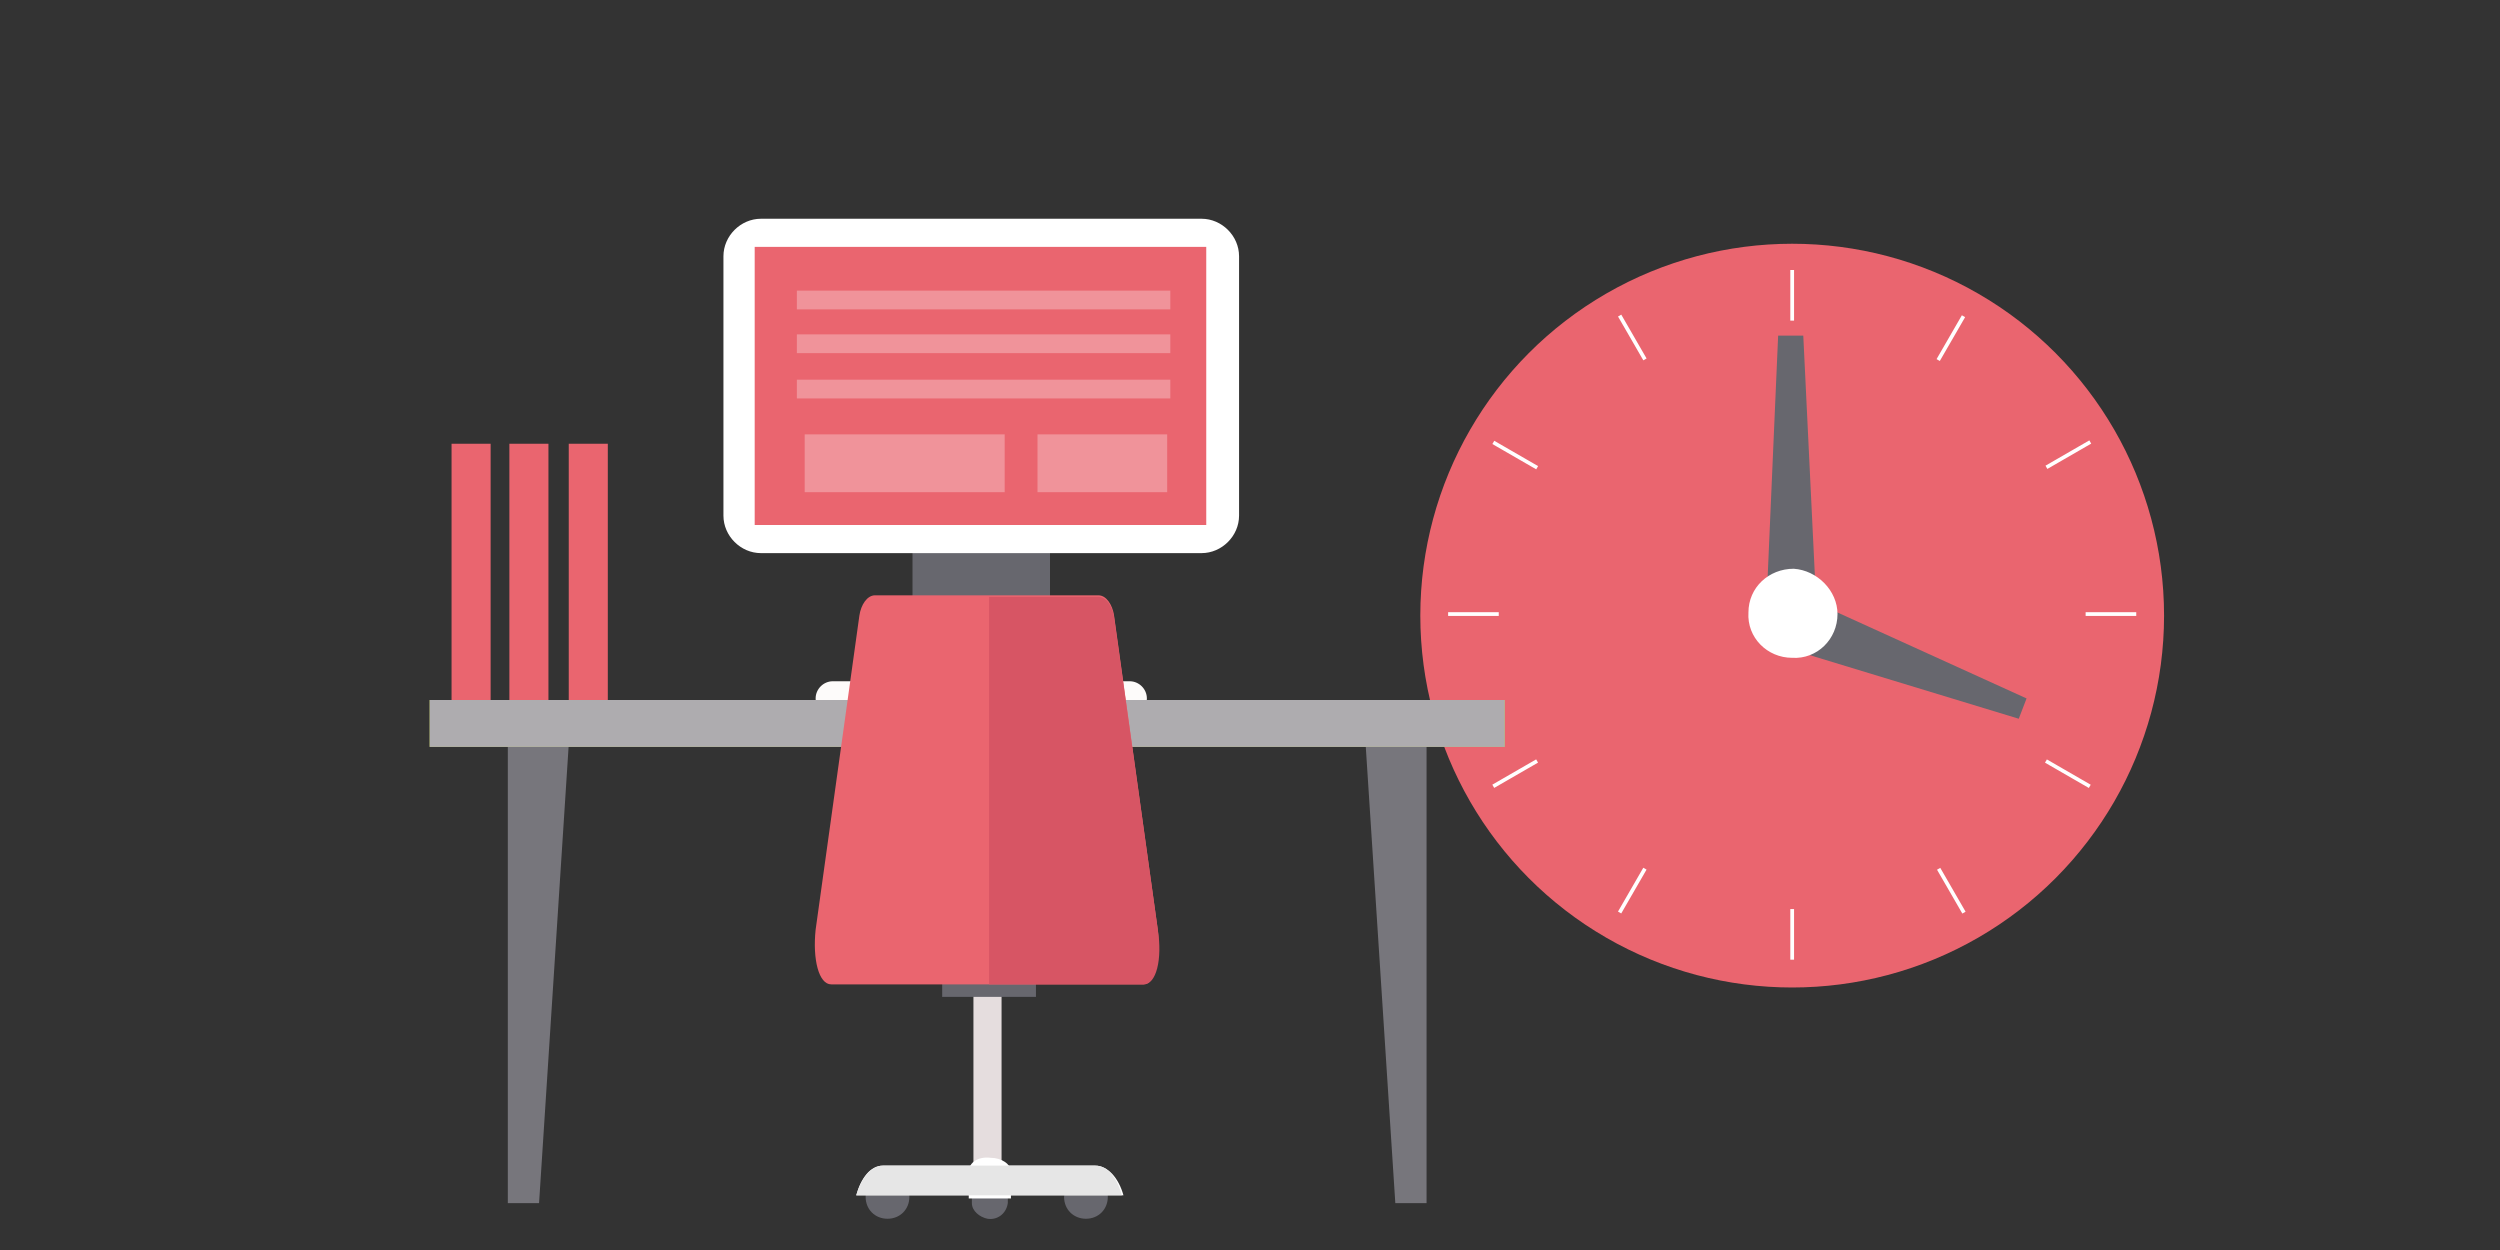<?xml version="1.0" encoding="utf-8"?>
<!-- Generator: Adobe Illustrator 23.0.6, SVG Export Plug-In . SVG Version: 6.00 Build 0)  -->
<svg version="1.1" id="レイヤー_1" xmlns="http://www.w3.org/2000/svg" xmlns:xlink="http://www.w3.org/1999/xlink" x="0px"
	 y="0px" viewBox="0 0 160 80" style="enable-background:new 0 0 160 80;" xml:space="preserve">
<rect x="0" y="0" width="160" height="80" fill="#333333" stroke="none"/>
<style type="text/css">
	.st0{fill:#EA656F;}
	.st1{fill:#67676E;}
	.st2{fill:#FFFFFF;}
	.st3{fill:#FFFFFF;stroke:#EA656F;stroke-width:0.96;stroke-miterlimit:10;}
	.st4{fill:#77767C;}
	.st5{fill:#FDFBFA;}
	.st6{fill:#C1D53A;}
	.st7{fill:#AEACAF;}
	.st8{opacity:0.3;fill:#FFFFFF;enable-background:new    ;}
	.st9{fill:#E5DDDE;}
	.st10{fill:#D75564;}
	.st11{fill:#E6E6E6;}
</style>
<title>ph_25</title>
<g>
	<g id="レイヤー_1-2">
		<circle class="st0" cx="114.7" cy="39.4" r="23.8"/>
		<polygon class="st1" points="116.3,39.9 113,39.9 113.9,19.2 115.3,19.2 		"/>
		<polygon class="st1" points="115.4,41.8 116.5,38.7 129.7,44.7 129.2,46 		"/>
		<path class="st2" d="M117.6,39.3c0,1.6-1.3,2.9-2.9,2.8c-1.6,0-2.9-1.3-2.8-2.9c0-1.6,1.3-2.8,2.9-2.8
			C116.3,36.5,117.6,37.8,117.6,39.3C117.6,39.3,117.6,39.3,117.6,39.3z"/>
		<rect x="114.1" y="16.8" class="st3" width="1.2" height="4.2"/>
		<rect x="114.1" y="57.7" class="st3" width="1.2" height="4.2"/>
		<rect x="103.9" y="19.5" transform="matrix(0.866 -0.5 0.5 0.866 3.17 55.144)" class="st3" width="1.2" height="4.2"/>
		<rect x="124.3" y="54.9" transform="matrix(0.866 -0.5 0.5 0.866 -11.78 70.093)" class="st3" width="1.2" height="4.2"/>
		<rect x="96.4" y="27" transform="matrix(0.5 -0.866 0.866 0.5 23.274 98.576)" class="st3" width="1.2" height="4.2"/>
		<rect x="131.8" y="47.4" transform="matrix(0.5 -0.866 0.866 0.5 23.276 139.425)" class="st3" width="1.2" height="4.2"/>
		<rect x="92.2" y="38.7" class="st3" width="4.2" height="1.2"/>
		<rect x="133" y="38.7" class="st3" width="4.2" height="1.2"/>
		<rect x="94.9" y="48.9" transform="matrix(0.866 -0.5 0.5 0.866 -11.781 55.146)" class="st3" width="4.2" height="1.2"/>
		<rect x="130.3" y="28.5" transform="matrix(0.866 -0.5 0.5 0.866 3.166 70.097)" class="st3" width="4.2" height="1.2"/>
		<rect x="102.4" y="56.4" transform="matrix(0.5 -0.866 0.866 0.5 2.853 118.995)" class="st3" width="4.2" height="1.2"/>
		<rect x="122.8" y="21" transform="matrix(0.5 -0.866 0.866 0.5 43.698 119.004)" class="st3" width="4.2" height="1.2"/>
		<path class="st4" d="M91.3,46.2V77h-2l-2-30.9L91.3,46.2z"/>
		<rect x="58.4" y="34.5" class="st1" width="8.8" height="9.3"/>
		<path class="st2" d="M48.7,14h28.2c1.3,0,2.4,1.1,2.4,2.4V33c0,1.3-1.1,2.4-2.4,2.4H48.7c-1.3,0-2.4-1.1-2.4-2.4V16.4
			C46.3,15.1,47.4,14,48.7,14z"/>
		<rect x="48.3" y="15.8" class="st0" width="28.9" height="17.8"/>
		<path class="st5" d="M72.3,45.8h-19c-0.6,0-1.1-0.5-1.1-1.1l0,0c0-0.6,0.5-1.1,1.1-1.1h19c0.6,0,1.1,0.5,1.1,1.1l0,0
			C73.4,45.3,72.9,45.8,72.3,45.8z"/>
		<path class="st4" d="M32.5,46.2V77h2l2-30.9L32.5,46.2z"/>
		<rect x="28.9" y="28.4" class="st0" width="2.5" height="16.8"/>
		<rect x="32.6" y="28.4" class="st0" width="2.5" height="16.8"/>
		<rect x="36.4" y="28.4" class="st0" width="2.5" height="16.8"/>
		<rect x="27.5" y="44.8" class="st6" width="68.8" height="3"/>
		<rect x="27.5" y="44.8" class="st7" width="68.8" height="3"/>
		<rect x="51" y="18.6" class="st8" width="23.9" height="1.2"/>
		<rect x="51" y="21.4" class="st8" width="23.9" height="1.2"/>
		<rect x="51" y="24.3" class="st8" width="23.9" height="1.2"/>
		<rect x="66.4" y="27.8" class="st8" width="8.3" height="3.7"/>
		<rect x="51.5" y="27.8" class="st8" width="12.8" height="3.7"/>
		<rect x="62.3" y="61.4" class="st9" width="1.8" height="14.5"/>
		<path class="st1" d="M64.5,75v2c-0.1,0.7-0.7,1.1-1.3,1c-0.5-0.1-1-0.5-1-1v-2H64.5z"/>
		<path class="st1" d="M58.2,76.6c0,0.8-0.6,1.4-1.4,1.4s-1.4-0.6-1.4-1.4c0-0.8,0.6-1.4,1.4-1.4h0C57.6,75.2,58.2,75.8,58.2,76.6
			C58.2,76.6,58.2,76.6,58.2,76.6z"/>
		<path class="st1" d="M68.1,76.6c0,0.8,0.6,1.4,1.4,1.4c0.8,0,1.4-0.6,1.4-1.4c0-0.8-0.6-1.4-1.4-1.4l0,0
			C68.8,75.2,68.2,75.8,68.1,76.6C68.1,76.6,68.1,76.6,68.1,76.6z"/>
		<rect x="60.3" y="62" class="st1" width="6" height="1.8"/>
		<path class="st0" d="M74.1,59.5l-2.8-20.1c-0.1-0.7-0.5-1.3-1-1.3H56c-0.5,0-0.9,0.6-1,1.3l-2.8,20.1C52,61.4,52.4,63,53.2,63h20
			C73.9,63,74.3,61.4,74.1,59.5z"/>
		<path class="st10" d="M71.3,39.5c-0.1-0.7-0.5-1.3-1-1.3h-7V63h9.9c0.8,0,1.2-1.6,0.9-3.5L71.3,39.5z"/>
		<path class="st2" d="M70.1,74.6H56.5c-0.8,0-1.4,0.8-1.7,1.9h17.1C71.6,75.4,70.9,74.6,70.1,74.6z"/>
		<path class="st2" d="M64.7,76.7V75c0-0.5-0.6-0.9-1.3-0.9C62.6,74,62,74.4,62,75v1.7H64.7z"/>
		<path class="st11" d="M56.5,74.6h13.6c0.8,0,1.4,0.8,1.7,1.9H54.8C55.1,75.4,55.8,74.6,56.5,74.6z"/>
	</g>
</g>
</svg>
